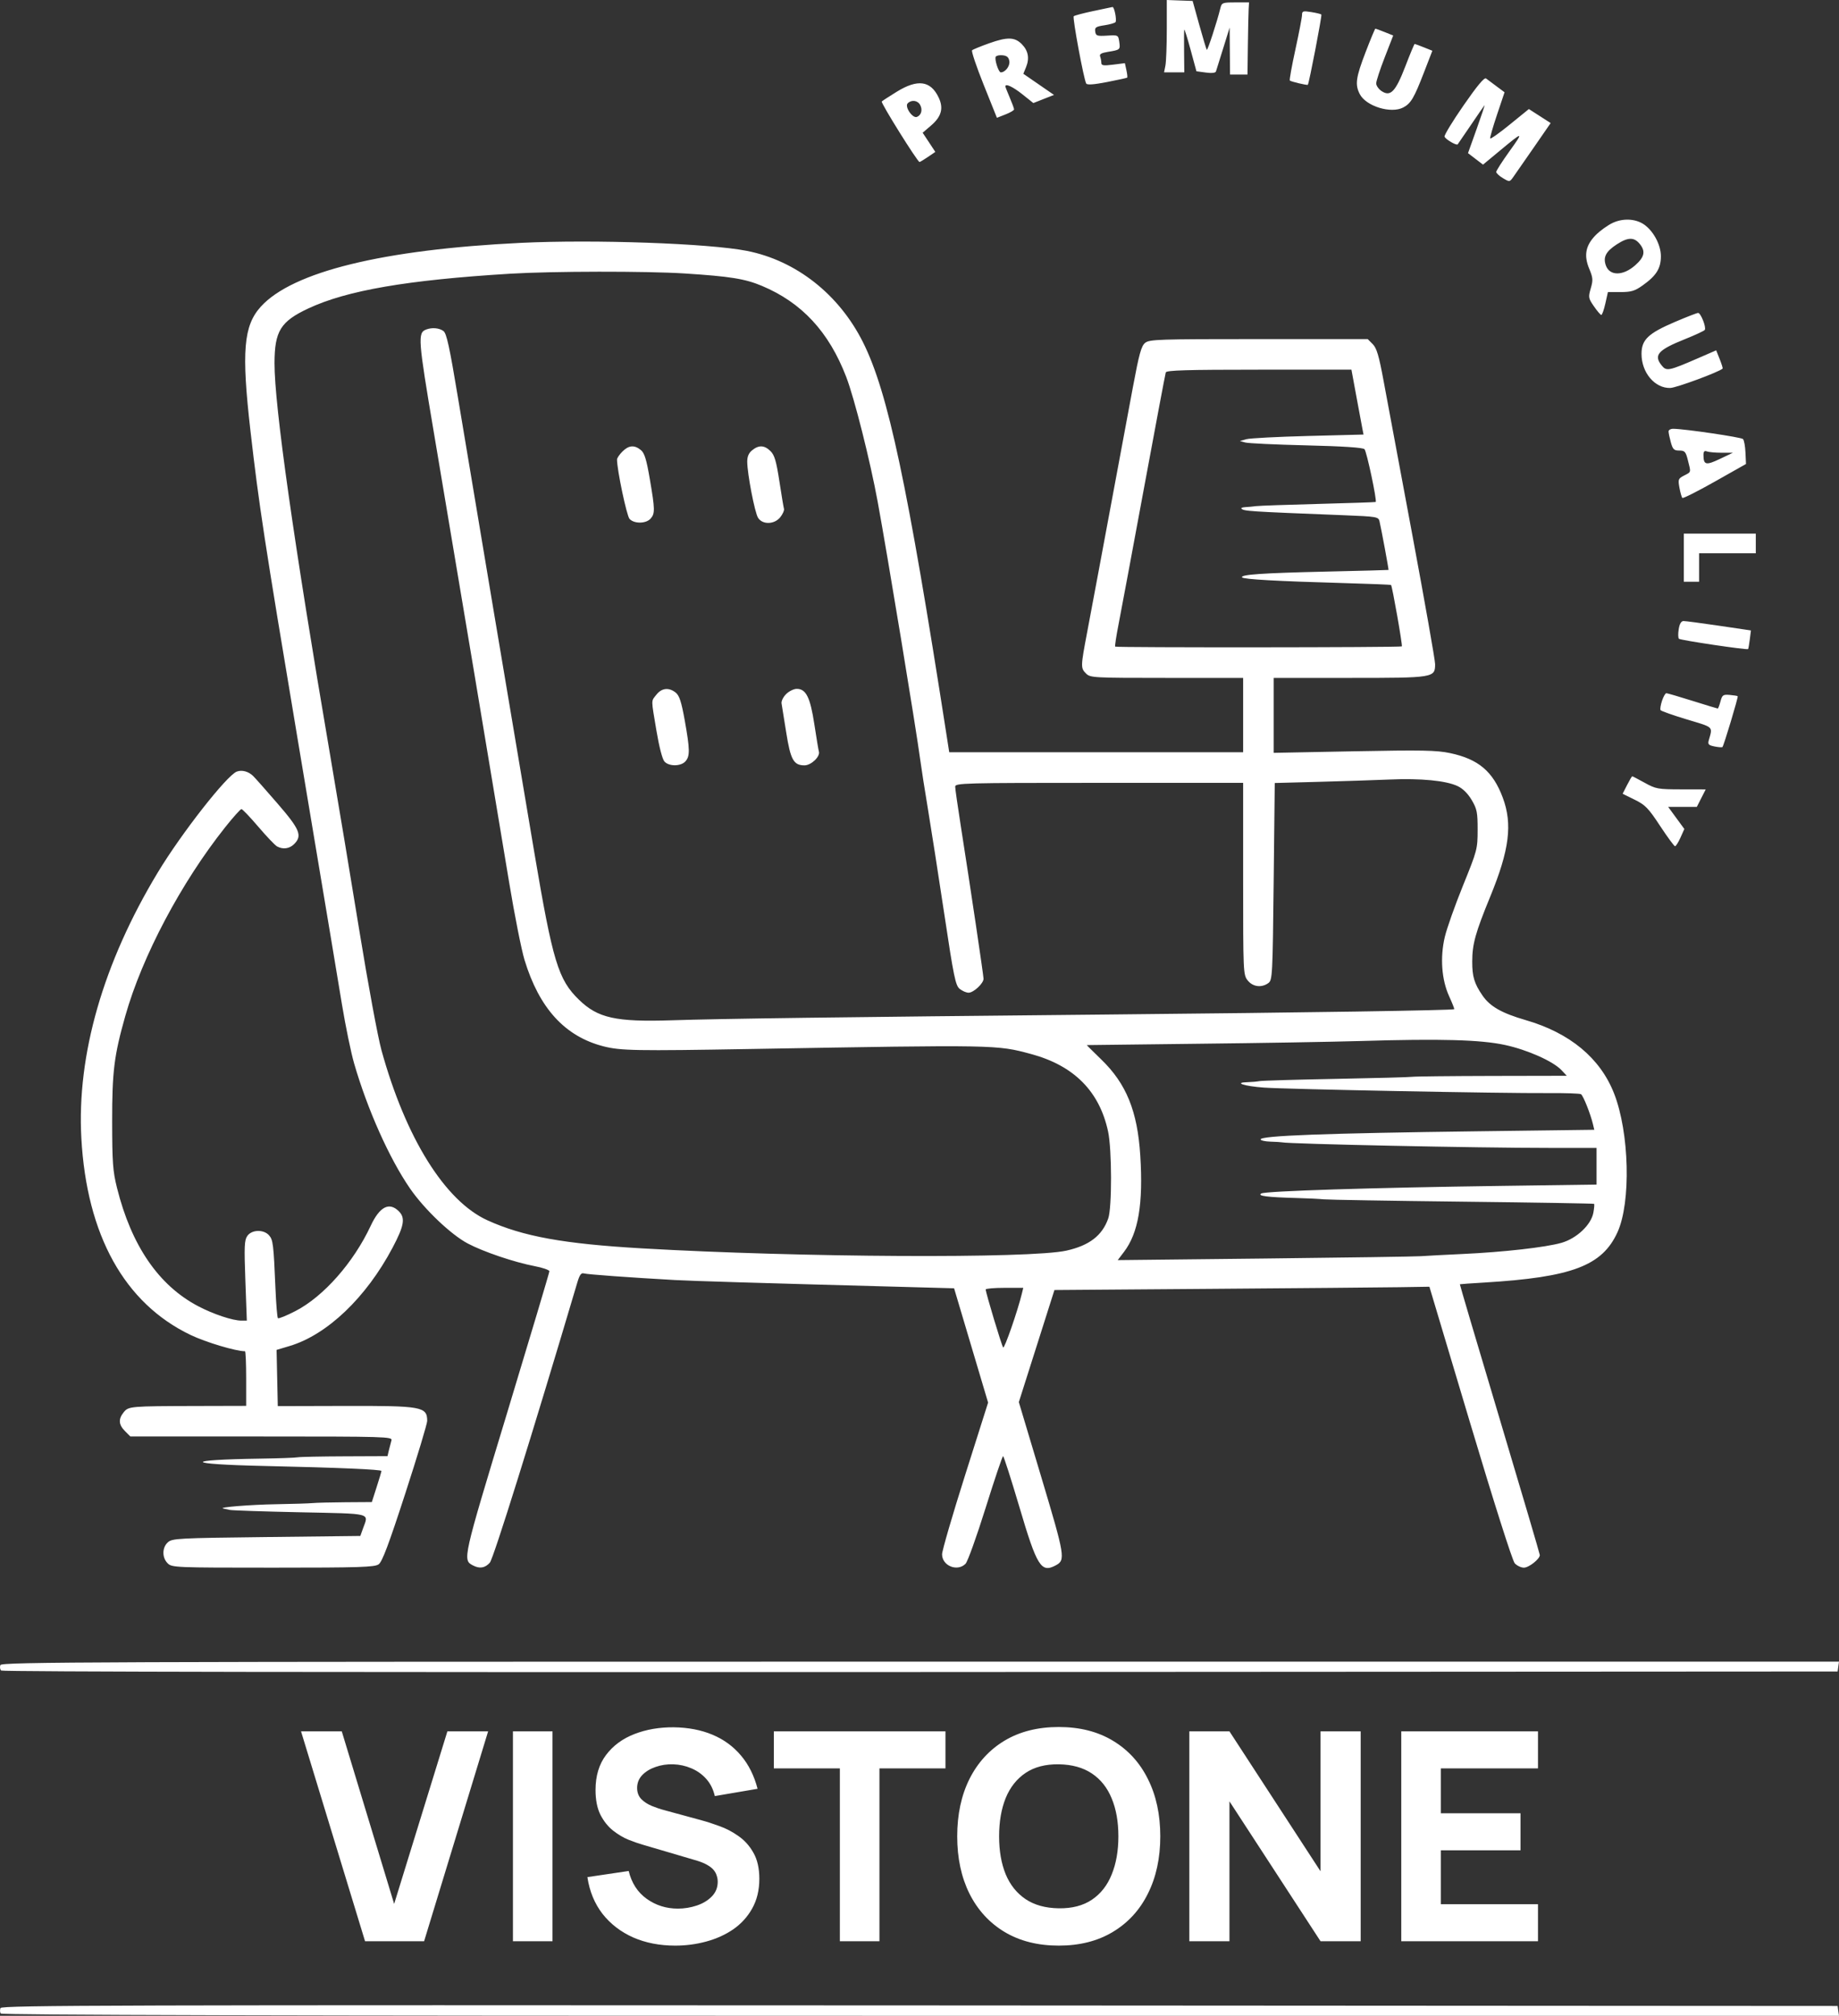 <?xml version="1.0" encoding="UTF-8"?>
<svg xmlns="http://www.w3.org/2000/svg" width="73" height="80" viewBox="0 0 73 80" fill="none">
  <rect x="0" y="0" width="73" height="80" fill="#333333" stroke="none"/>
  <path fill-rule="evenodd" clip-rule="evenodd" d="M46.316 1.165C46.316 1.806 46.291 2.452 46.262 2.601L46.208 2.872H46.609H47.011L47.003 2.07C46.998 1.628 47.001 1.228 47.008 1.18C47.016 1.133 47.128 1.484 47.257 1.961L47.493 2.829L47.865 2.879C48.098 2.911 48.249 2.894 48.268 2.836C48.285 2.784 48.414 2.371 48.555 1.918L48.811 1.094L48.819 2.026L48.827 2.959H49.174H49.52L49.535 1.788C49.544 1.143 49.557 0.499 49.566 0.356L49.581 0.096H49.04C48.522 0.096 48.497 0.106 48.441 0.334C48.317 0.846 47.937 2.009 47.905 1.978C47.887 1.959 47.753 1.515 47.607 0.991L47.342 0.037L46.829 0.019L46.316 0V1.165ZM43.391 0.44C42.996 0.524 42.65 0.616 42.622 0.645C42.566 0.7 43.024 3.164 43.118 3.316C43.156 3.377 43.422 3.358 43.944 3.256C44.367 3.174 44.727 3.095 44.744 3.082C44.76 3.069 44.746 2.934 44.713 2.783L44.653 2.507L44.185 2.566C43.803 2.614 43.718 2.601 43.718 2.495C43.718 2.424 43.696 2.309 43.67 2.24C43.635 2.148 43.718 2.1 43.986 2.057C44.465 1.98 44.475 1.971 44.429 1.656C44.39 1.391 44.383 1.387 43.946 1.414C43.545 1.438 43.499 1.422 43.475 1.251C43.451 1.088 43.501 1.054 43.844 1.003C44.062 0.97 44.258 0.913 44.282 0.876C44.336 0.787 44.232 0.267 44.162 0.278C44.132 0.283 43.785 0.356 43.391 0.44ZM51.685 0.588C51.685 0.681 51.567 1.296 51.423 1.957C51.279 2.617 51.178 3.174 51.2 3.196C51.244 3.24 51.887 3.392 51.915 3.365C51.963 3.316 52.485 0.609 52.452 0.576C52.432 0.555 52.25 0.511 52.05 0.479C51.727 0.427 51.685 0.44 51.685 0.588ZM54.208 2.07C53.82 3.081 53.782 3.356 53.977 3.735C54.227 4.219 55.222 4.523 55.707 4.263C56.007 4.102 56.133 3.889 56.523 2.88L56.858 2.014L56.521 1.879C56.336 1.805 56.172 1.744 56.156 1.744C56.14 1.744 55.975 2.139 55.79 2.622C55.399 3.638 55.199 3.849 54.846 3.618C54.727 3.539 54.629 3.401 54.629 3.31C54.629 3.219 54.781 2.754 54.967 2.277L55.304 1.409L54.965 1.273C54.779 1.198 54.612 1.137 54.596 1.137C54.58 1.137 54.405 1.557 54.208 2.07ZM39.258 1.72C38.925 1.839 38.623 1.963 38.587 1.996C38.552 2.029 38.759 2.646 39.048 3.366L39.573 4.675L39.914 4.541C40.101 4.468 40.254 4.378 40.254 4.341C40.254 4.304 40.176 4.092 40.081 3.87C39.986 3.647 39.908 3.449 39.908 3.429C39.908 3.303 40.206 3.442 40.582 3.741L41.019 4.09L41.429 3.928L41.839 3.767L41.23 3.347L40.622 2.928L40.731 2.661C40.873 2.31 40.816 2.009 40.558 1.749C40.278 1.468 39.985 1.461 39.258 1.72ZM40.067 2.433C40.094 2.626 39.903 2.872 39.726 2.872C39.636 2.872 39.468 2.346 39.527 2.25C39.555 2.205 39.681 2.18 39.808 2.195C39.976 2.214 40.045 2.278 40.067 2.433ZM58.097 4.182C57.661 4.811 57.321 5.37 57.342 5.423C57.384 5.533 57.816 5.785 57.864 5.728C57.881 5.708 58.119 5.36 58.393 4.954C58.667 4.549 58.909 4.199 58.929 4.177C58.95 4.155 58.811 4.573 58.62 5.107L58.273 6.078L58.571 6.306L58.869 6.534L59.542 5.976C60.479 5.199 60.495 5.201 59.913 6.012C59.628 6.409 59.395 6.773 59.394 6.823C59.393 6.872 59.512 6.983 59.659 7.07C59.923 7.227 59.927 7.226 60.07 7.025C60.15 6.914 60.516 6.386 60.885 5.853L61.554 4.884L61.122 4.606L60.689 4.328L59.932 4.943C59.516 5.282 59.166 5.529 59.153 5.493C59.141 5.457 59.264 5.03 59.427 4.545L59.724 3.662L59.407 3.426C59.232 3.297 59.044 3.156 58.989 3.114C58.921 3.062 58.639 3.4 58.097 4.182ZM35.597 3.641C35.298 3.826 35.03 3.999 35.002 4.028C34.953 4.077 36.422 6.429 36.501 6.429C36.522 6.429 36.672 6.339 36.834 6.229L37.128 6.029L36.877 5.648L36.625 5.268L36.961 4.98C37.372 4.627 37.462 4.295 37.261 3.871C36.943 3.2 36.428 3.129 35.597 3.641ZM36.527 4.167C36.63 4.36 36.571 4.573 36.397 4.64C36.222 4.707 35.9 4.232 36.032 4.1C36.184 3.948 36.427 3.98 36.527 4.167ZM64.016 8.846C63.821 8.937 63.521 9.152 63.349 9.324C62.94 9.735 62.862 10.136 63.087 10.671C63.234 11.023 63.242 11.116 63.146 11.444C63.044 11.796 63.051 11.837 63.272 12.157C63.4 12.343 63.532 12.497 63.564 12.499C63.596 12.501 63.669 12.297 63.725 12.047L63.827 11.591H64.33C64.75 11.591 64.894 11.548 65.2 11.331C65.748 10.943 65.93 10.652 65.93 10.169C65.93 9.712 65.625 9.148 65.241 8.896C64.906 8.677 64.421 8.657 64.016 8.846ZM65.103 9.696C65.327 9.982 65.274 10.208 64.906 10.532C64.422 10.958 63.891 10.956 63.743 10.529C63.63 10.202 63.748 9.978 64.179 9.698C64.63 9.405 64.874 9.404 65.103 9.696ZM20.683 9.638C15.209 9.903 11.615 10.783 10.356 12.167C9.666 12.926 9.581 13.947 9.942 17.1C10.281 20.055 10.483 21.378 11.808 29.29C13.266 37.998 13.265 37.993 13.576 39.874C13.718 40.733 13.935 41.783 14.058 42.207C14.588 44.037 15.457 45.98 16.276 47.167C16.843 47.99 17.898 48.995 18.566 49.349C19.189 49.679 20.412 50.093 21.224 50.249C21.546 50.31 21.808 50.402 21.808 50.453C21.807 50.504 21.05 53.04 20.126 56.088C18.364 61.896 18.362 61.905 18.768 62.123C19.035 62.266 19.251 62.232 19.443 62.019C19.587 61.859 21.139 56.893 22.913 50.911C23.007 50.593 23.07 50.505 23.18 50.538C23.315 50.577 24.996 50.7 26.788 50.8C27.483 50.839 29.943 50.913 35.968 51.076L37.873 51.128L38.548 53.396L39.223 55.664L38.31 58.545C37.807 60.13 37.396 61.542 37.396 61.685C37.396 62.143 38.004 62.388 38.327 62.061C38.411 61.977 38.769 60.981 39.123 59.849C39.477 58.716 39.79 57.79 39.818 57.79C39.845 57.79 40.136 58.698 40.465 59.807C41.164 62.172 41.328 62.434 41.909 62.123C42.301 61.913 42.278 61.773 41.339 58.636L40.443 55.645L41.15 53.421L41.856 51.197L48.091 51.15C51.52 51.124 54.87 51.095 55.533 51.085L56.741 51.066L58.356 56.467C59.301 59.627 60.036 61.939 60.128 62.041C60.214 62.136 60.378 62.215 60.492 62.215C60.689 62.215 61.124 61.871 61.124 61.715C61.124 61.674 60.407 59.242 59.53 56.31C58.653 53.378 57.942 50.974 57.95 50.968C57.957 50.962 58.392 50.931 58.916 50.9C62.397 50.69 63.598 50.237 64.206 48.905C64.749 47.715 64.68 44.943 64.07 43.392C63.518 41.989 62.318 40.994 60.565 40.485C59.614 40.209 59.147 39.944 58.85 39.511C58.522 39.034 58.439 38.76 58.441 38.155C58.442 37.467 58.567 37.017 59.157 35.58C59.916 33.731 60.046 32.707 59.653 31.655C59.265 30.615 58.682 30.124 57.561 29.888C57.02 29.774 56.446 29.764 53.742 29.816L50.559 29.878V28.391V26.904H53.571C56.932 26.904 56.967 26.898 56.967 26.353C56.967 26.198 56.559 23.887 56.061 21.217C55.562 18.547 55.049 15.799 54.921 15.109C54.736 14.11 54.648 13.815 54.49 13.656L54.291 13.457H49.967C45.977 13.457 45.628 13.468 45.456 13.608C45.303 13.733 45.217 14.047 44.971 15.365C44.426 18.28 43.882 21.202 43.629 22.566C43.491 23.306 43.28 24.433 43.159 25.072C42.894 26.47 42.893 26.511 43.112 26.731C43.278 26.898 43.4 26.904 46.316 26.904H49.347V28.379V29.854H43.513H37.68L37.575 29.181C36.02 19.192 35.251 15.572 34.259 13.587C33.307 11.682 31.603 10.341 29.646 9.956C28.136 9.659 23.591 9.498 20.683 9.638ZM27.178 10.853C28.977 10.968 29.575 11.064 30.241 11.344C31.828 12.009 32.902 13.168 33.59 14.956C33.914 15.797 34.539 18.276 34.84 19.913C35.228 22.025 36.368 28.936 36.531 30.167C36.575 30.496 36.711 31.37 36.835 32.11C36.958 32.849 37.25 34.723 37.484 36.274C37.859 38.77 37.929 39.111 38.095 39.245C38.197 39.329 38.357 39.397 38.449 39.397C38.646 39.397 39.042 39.028 39.042 38.844C39.042 38.712 38.513 35.159 38.136 32.76C38.016 31.997 37.917 31.304 37.917 31.22C37.916 31.077 38.245 31.069 43.631 31.069H49.347V34.874C49.347 38.593 49.351 38.685 49.526 38.908C49.729 39.166 50.078 39.211 50.348 39.014C50.509 38.896 50.518 38.724 50.559 34.983L50.602 31.075L52.334 31.029C53.287 31.004 54.553 30.962 55.149 30.937C56.396 30.882 57.404 30.98 57.864 31.199C58.071 31.297 58.27 31.495 58.421 31.752C58.63 32.108 58.656 32.239 58.655 32.934C58.654 33.696 58.64 33.749 58.074 35.146C57.755 35.933 57.43 36.851 57.352 37.185C57.16 38.001 57.225 38.884 57.525 39.54C57.648 39.81 57.739 40.04 57.726 40.051C57.673 40.097 51.923 40.186 43.934 40.263C33.106 40.368 28.683 40.427 26.658 40.492C24.444 40.563 23.73 40.405 22.98 39.674C22.158 38.875 21.942 38.161 21.208 33.821C20.413 29.119 18.702 18.928 18.176 15.762C17.843 13.759 17.727 13.229 17.602 13.137C17.434 13.014 17.147 12.989 16.916 13.078C16.576 13.209 16.594 13.452 17.216 17.129C17.981 21.652 19.704 31.946 20.21 35.016C20.423 36.304 20.698 37.69 20.821 38.096C21.407 40.018 22.425 41.132 23.955 41.525C24.634 41.699 25.228 41.71 29.862 41.63C39.569 41.462 39.565 41.462 40.93 41.831C42.631 42.291 43.642 43.307 43.986 44.906C44.139 45.616 44.143 47.929 43.992 48.357C43.752 49.037 43.24 49.43 42.332 49.633C40.895 49.954 31.746 49.906 25.489 49.544C22.378 49.364 20.758 49.07 19.352 48.431C17.663 47.664 16.104 45.164 15.142 41.678C15 41.163 14.611 39.063 14.277 37.011C13.944 34.96 13.417 31.797 13.108 29.984C11.668 21.562 10.892 16.097 10.897 14.411C10.9 13.14 11.137 12.757 12.24 12.241C13.771 11.524 16.169 11.112 20.25 10.863C21.915 10.761 25.664 10.756 27.178 10.853ZM66.493 12.774C65.423 13.231 65.161 13.481 65.161 14.046C65.161 14.789 65.688 15.413 66.302 15.397C66.545 15.39 68.225 14.769 68.38 14.629C68.394 14.616 68.342 14.448 68.265 14.255L68.125 13.903L67.417 14.211C66.242 14.722 66.152 14.74 65.963 14.506C65.631 14.095 65.812 13.889 66.882 13.461C67.294 13.296 67.65 13.13 67.673 13.092C67.738 12.987 67.511 12.415 67.407 12.419C67.357 12.421 66.946 12.58 66.493 12.774ZM53.842 15.734C53.95 16.319 54.058 16.898 54.082 17.021L54.126 17.246L51.931 17.302C50.724 17.333 49.62 17.39 49.477 17.43L49.218 17.503L49.434 17.562C49.553 17.595 50.644 17.646 51.858 17.675C53.315 17.71 54.1 17.762 54.164 17.827C54.251 17.913 54.667 19.875 54.609 19.922C54.596 19.932 53.573 19.966 52.334 19.999C51.096 20.031 49.986 20.07 49.866 20.086C49.747 20.102 49.556 20.12 49.441 20.126C49.325 20.132 49.252 20.158 49.277 20.183C49.382 20.288 49.505 20.296 53.352 20.448C54.655 20.5 54.719 20.511 54.76 20.688C54.837 21.018 55.132 22.609 55.118 22.619C55.111 22.625 53.995 22.654 52.638 22.685C50.101 22.743 49.235 22.802 49.304 22.914C49.351 22.99 50.7 23.066 53.287 23.139C54.335 23.168 55.204 23.203 55.218 23.216C55.266 23.26 55.681 25.619 55.647 25.653C55.603 25.697 44.311 25.705 44.267 25.662C44.25 25.644 44.31 25.242 44.403 24.77C44.496 24.297 44.947 21.881 45.406 19.399C45.865 16.918 46.256 14.839 46.276 14.78C46.303 14.695 47.12 14.671 49.978 14.671H53.646L53.842 15.734ZM66.234 17.122C66.234 17.182 66.275 17.377 66.325 17.556C66.402 17.834 66.45 17.881 66.66 17.881C66.878 17.881 66.916 17.924 67.002 18.267C67.128 18.765 67.138 18.725 66.85 18.873C66.618 18.994 66.606 19.026 66.666 19.356C66.702 19.551 66.754 19.733 66.782 19.761C66.81 19.789 67.39 19.498 68.07 19.113L69.308 18.414L69.287 17.958C69.276 17.707 69.232 17.467 69.189 17.424C69.117 17.352 66.893 17.024 66.428 17.017C66.321 17.015 66.234 17.062 66.234 17.122ZM24.706 17.921C24.589 18.038 24.493 18.18 24.493 18.236C24.493 18.648 24.876 20.467 24.989 20.592C25.169 20.792 25.639 20.788 25.822 20.586C26.005 20.384 26.002 20.225 25.794 19.009C25.66 18.226 25.584 17.979 25.438 17.86C25.184 17.651 24.957 17.669 24.706 17.921ZM29.858 17.868C29.721 17.978 29.661 18.119 29.662 18.323C29.664 18.806 29.959 20.338 30.091 20.549C30.268 20.832 30.745 20.818 30.977 20.522C31.073 20.399 31.138 20.253 31.121 20.197C31.104 20.14 31.021 19.646 30.938 19.099C30.816 18.305 30.746 18.064 30.588 17.906C30.348 17.666 30.121 17.654 29.858 17.868ZM68.34 17.968L68.788 17.968L68.268 18.215C67.72 18.476 67.623 18.453 67.62 18.067C67.619 17.916 67.655 17.877 67.756 17.915C67.831 17.944 68.094 17.968 68.34 17.968ZM66.84 22.132V23.087H67.143H67.446V22.523V21.959H68.572H69.697V21.569V21.178H68.268H66.84V22.132ZM66.637 24.972C66.608 25.149 66.612 25.32 66.647 25.351C66.714 25.41 69.356 25.804 69.392 25.759C69.404 25.745 69.434 25.573 69.459 25.377L69.504 25.02L68.237 24.833C67.54 24.73 66.906 24.647 66.829 24.647C66.735 24.648 66.672 24.754 66.637 24.972ZM26.058 27.567C25.841 27.843 25.841 27.708 26.058 29.001C26.164 29.633 26.293 30.132 26.375 30.222C26.555 30.422 27.025 30.419 27.208 30.216C27.393 30.011 27.388 29.744 27.181 28.589C27.049 27.855 26.969 27.607 26.825 27.49C26.558 27.272 26.267 27.301 26.058 27.567ZM31.204 27.547C31.089 27.662 31.008 27.828 31.024 27.916C31.04 28.004 31.123 28.522 31.209 29.067C31.381 30.154 31.503 30.374 31.934 30.374C32.2 30.374 32.566 30.024 32.506 29.827C32.489 29.77 32.408 29.283 32.326 28.744C32.162 27.672 31.996 27.338 31.627 27.338C31.51 27.338 31.319 27.432 31.204 27.547ZM65.974 27.813C65.919 27.98 65.893 28.145 65.916 28.182C65.939 28.219 66.41 28.386 66.965 28.553C68.05 28.88 67.987 28.819 67.829 29.386C67.787 29.539 67.825 29.578 68.059 29.625C68.213 29.656 68.354 29.666 68.373 29.648C68.427 29.593 69.008 27.66 68.979 27.631C68.964 27.616 68.821 27.593 68.661 27.579C68.398 27.557 68.363 27.582 68.295 27.837C68.254 27.992 68.205 28.119 68.186 28.119C68.168 28.119 67.718 27.982 67.186 27.815C66.654 27.648 66.186 27.511 66.146 27.511C66.106 27.511 66.029 27.647 65.974 27.813ZM9.397 30.623C8.997 30.779 7.198 33.076 6.263 34.626C4.097 38.213 3.047 41.862 3.229 45.167C3.442 49.021 4.941 51.722 7.563 52.979C8.171 53.27 9.359 53.626 9.725 53.626C9.751 53.626 9.772 54.114 9.772 54.71V55.794L7.802 55.799C5.153 55.806 5.103 55.81 4.909 56.049C4.692 56.318 4.708 56.542 4.962 56.796L5.174 57.009H10.38C15.297 57.009 15.583 57.017 15.54 57.161C15.516 57.245 15.47 57.42 15.438 57.551L15.382 57.79L13.681 57.797C12.745 57.8 11.902 57.818 11.807 57.836C11.711 57.854 11.049 57.877 10.335 57.888C7.23 57.934 7.313 58.109 10.473 58.179C13.428 58.245 15.141 58.318 15.141 58.378C15.141 58.406 15.055 58.695 14.95 59.02L14.76 59.612L13.716 59.619C13.142 59.623 12.556 59.638 12.413 59.652C12.27 59.666 11.627 59.686 10.984 59.697C9.944 59.714 8.632 59.82 8.862 59.867C8.91 59.877 9.027 59.903 9.122 59.924C9.217 59.945 10.474 59.987 11.915 60.017C14.815 60.078 14.635 60.033 14.412 60.653L14.303 60.957L10.574 61C7.063 61.041 6.835 61.053 6.663 61.209C6.432 61.418 6.428 61.814 6.654 62.041C6.822 62.21 6.943 62.215 10.835 62.215C14.276 62.215 14.869 62.196 15.03 62.083C15.172 61.983 15.429 61.3 16.088 59.272C16.567 57.798 16.959 56.5 16.958 56.389C16.954 55.825 16.751 55.789 13.679 55.797L11.027 55.804L11.003 54.689L10.979 53.573L11.501 53.417C12.991 52.969 14.535 51.495 15.581 49.521C16.043 48.649 16.097 48.337 15.834 48.073C15.451 47.69 15.072 47.885 14.716 48.646C14.034 50.107 12.843 51.456 11.728 52.031C11.373 52.214 11.059 52.342 11.032 52.314C11.005 52.287 10.961 51.761 10.935 51.145C10.86 49.369 10.839 49.203 10.677 49.022C10.461 48.784 9.994 48.798 9.818 49.049C9.7 49.217 9.69 49.462 9.74 50.828L9.798 52.411H9.584C9.237 52.411 8.47 52.156 7.867 51.839C6.299 51.016 5.215 49.435 4.643 47.137C4.479 46.48 4.454 46.136 4.452 44.516C4.45 42.524 4.528 41.895 4.973 40.322C5.643 37.951 7.192 35.026 8.943 32.825C9.256 32.432 9.545 32.11 9.584 32.11C9.624 32.11 9.926 32.426 10.255 32.812C10.585 33.199 10.92 33.55 11 33.593C11.236 33.719 11.491 33.684 11.677 33.498C12.008 33.166 11.905 32.916 11.02 31.893C10.566 31.368 10.129 30.874 10.048 30.796C9.862 30.614 9.599 30.544 9.397 30.623ZM64.588 31.155L64.411 31.502L64.89 31.738C65.311 31.945 65.433 32.07 65.899 32.779C66.191 33.222 66.457 33.584 66.491 33.584C66.525 33.584 66.623 33.431 66.707 33.242L66.861 32.9L66.54 32.462L66.219 32.023H66.787H67.356L67.532 31.676L67.709 31.329L66.733 31.327C65.814 31.326 65.73 31.311 65.289 31.067C65.031 30.925 64.808 30.808 64.792 30.808C64.777 30.808 64.685 30.964 64.588 31.155ZM59.739 41.471C60.632 41.663 61.654 42.119 61.985 42.472L62.194 42.694L59.212 42.7C57.573 42.704 56.153 42.719 56.058 42.735C55.963 42.75 54.599 42.787 53.027 42.817C51.456 42.846 50.092 42.887 49.996 42.906C49.901 42.925 49.689 42.944 49.524 42.948C48.95 42.961 49.39 43.107 50.169 43.163C51.099 43.229 59.691 43.395 61.443 43.381C62.119 43.376 62.711 43.395 62.758 43.425C62.846 43.479 63.133 44.199 63.232 44.611L63.286 44.837L58.719 44.896C52.603 44.975 50.04 45.07 50.04 45.218C50.04 45.261 50.215 45.302 50.429 45.308C50.644 45.314 50.848 45.326 50.884 45.335C51.14 45.4 58.665 45.558 61.492 45.557L63.376 45.557V46.284V47.011L59.587 47.064C54.452 47.134 50.241 47.268 50.068 47.365C49.895 47.462 50.301 47.514 51.468 47.545C51.897 47.556 52.384 47.58 52.551 47.598C52.718 47.615 55.192 47.657 58.05 47.69C60.908 47.723 63.26 47.762 63.278 47.777C63.295 47.792 63.282 47.952 63.249 48.131C63.159 48.61 62.589 49.148 61.988 49.322C61.367 49.502 59.674 49.693 58.05 49.767C57.335 49.8 56.595 49.839 56.404 49.854C56.214 49.869 53.428 49.91 50.213 49.946L44.369 50.01L44.618 49.682C45.189 48.933 45.384 47.775 45.264 45.861C45.153 44.099 44.71 43.009 43.717 42.049C43.394 41.736 43.135 41.478 43.142 41.476C43.149 41.474 45.142 41.45 47.572 41.423C50.001 41.397 52.904 41.347 54.023 41.314C57.187 41.219 58.775 41.262 59.739 41.471ZM40.561 51.348C40.395 52.033 39.872 53.537 39.821 53.477C39.763 53.409 39.127 51.297 39.128 51.175C39.128 51.139 39.464 51.11 39.874 51.11H40.619L40.561 51.348ZM0.015 66.081C-0.013 66.156 -0 66.254 0.044 66.298C0.094 66.348 14.062 66.371 36.535 66.357L72.945 66.336L72.972 66.14L73 65.945H36.534C3.504 65.945 0.062 65.958 0.015 66.081ZM0.019 79.692C-0.007 79.761 -0.004 79.859 0.027 79.909C0.066 79.972 11.219 80 36.541 80H73L72.972 79.805L72.945 79.61L36.506 79.588C4.703 79.569 0.061 79.582 0.019 79.692Z" fill="white"></path>
  <path d="M14.491 77.041L11.95 68.712H13.567L15.646 75.56L17.759 68.712H19.376L16.835 77.041H14.491ZM20.361 77.041V68.712H21.932V77.041H20.361ZM26.804 77.215C26.188 77.215 25.632 77.107 25.135 76.891C24.643 76.671 24.236 76.359 23.917 75.954C23.601 75.545 23.401 75.059 23.317 74.496L24.956 74.253C25.072 74.731 25.311 75.1 25.672 75.358C26.034 75.616 26.446 75.746 26.908 75.746C27.166 75.746 27.416 75.705 27.659 75.624C27.901 75.543 28.099 75.424 28.253 75.266C28.411 75.107 28.49 74.913 28.49 74.681C28.49 74.597 28.477 74.516 28.45 74.438C28.427 74.357 28.386 74.282 28.328 74.213C28.271 74.143 28.188 74.078 28.08 74.016C27.976 73.954 27.843 73.899 27.682 73.848L25.522 73.212C25.36 73.166 25.172 73.1 24.956 73.016C24.745 72.931 24.539 72.809 24.338 72.651C24.138 72.493 23.971 72.285 23.836 72.026C23.705 71.764 23.64 71.435 23.64 71.037C23.64 70.478 23.78 70.014 24.061 69.644C24.342 69.273 24.718 68.998 25.187 68.817C25.657 68.635 26.177 68.546 26.746 68.55C27.32 68.558 27.832 68.656 28.282 68.845C28.733 69.034 29.11 69.31 29.414 69.672C29.718 70.031 29.938 70.471 30.072 70.991L28.375 71.28C28.313 71.01 28.2 70.783 28.034 70.598C27.868 70.413 27.67 70.272 27.439 70.176C27.212 70.079 26.973 70.027 26.723 70.019C26.477 70.012 26.244 70.046 26.024 70.124C25.809 70.197 25.632 70.305 25.493 70.448C25.359 70.59 25.291 70.76 25.291 70.957C25.291 71.138 25.347 71.286 25.459 71.402C25.57 71.514 25.711 71.604 25.88 71.674C26.05 71.743 26.223 71.801 26.4 71.847L27.843 72.24C28.059 72.298 28.298 72.376 28.559 72.472C28.821 72.564 29.071 72.695 29.31 72.865C29.552 73.031 29.751 73.251 29.905 73.525C30.063 73.798 30.142 74.145 30.142 74.566C30.142 75.013 30.047 75.404 29.859 75.74C29.674 76.071 29.424 76.347 29.108 76.567C28.792 76.783 28.434 76.945 28.034 77.053C27.637 77.161 27.227 77.215 26.804 77.215ZM33.339 77.041V70.181H30.718V68.712H37.531V70.181H34.91V77.041H33.339ZM42.028 77.215C41.196 77.215 40.478 77.033 39.874 76.671C39.273 76.308 38.809 75.802 38.482 75.15C38.159 74.498 37.997 73.74 37.997 72.877C37.997 72.013 38.159 71.255 38.482 70.604C38.809 69.952 39.273 69.445 39.874 69.082C40.478 68.72 41.196 68.539 42.028 68.539C42.859 68.539 43.575 68.72 44.175 69.082C44.78 69.445 45.244 69.952 45.567 70.604C45.894 71.255 46.058 72.013 46.058 72.877C46.058 73.74 45.894 74.498 45.567 75.15C45.244 75.802 44.78 76.308 44.175 76.671C43.575 77.033 42.859 77.215 42.028 77.215ZM42.028 75.734C42.555 75.742 42.994 75.628 43.344 75.393C43.694 75.157 43.956 74.824 44.129 74.392C44.306 73.96 44.395 73.455 44.395 72.877C44.395 72.298 44.306 71.797 44.129 71.373C43.956 70.949 43.694 70.619 43.344 70.384C42.994 70.149 42.555 70.027 42.028 70.019C41.5 70.012 41.061 70.126 40.711 70.361C40.361 70.596 40.097 70.93 39.92 71.361C39.747 71.793 39.66 72.298 39.66 72.877C39.66 73.455 39.747 73.956 39.92 74.38C40.097 74.805 40.361 75.134 40.711 75.37C41.061 75.605 41.5 75.726 42.028 75.734ZM47.211 77.041V68.712H48.804L52.419 74.265V68.712H54.013V77.041H52.419L48.804 71.489V77.041H47.211ZM55.624 77.041V68.712H61.051V70.181H57.194V71.963H60.358V73.432H57.194V75.572H61.051V77.041H55.624Z" fill="white"></path>
</svg>
